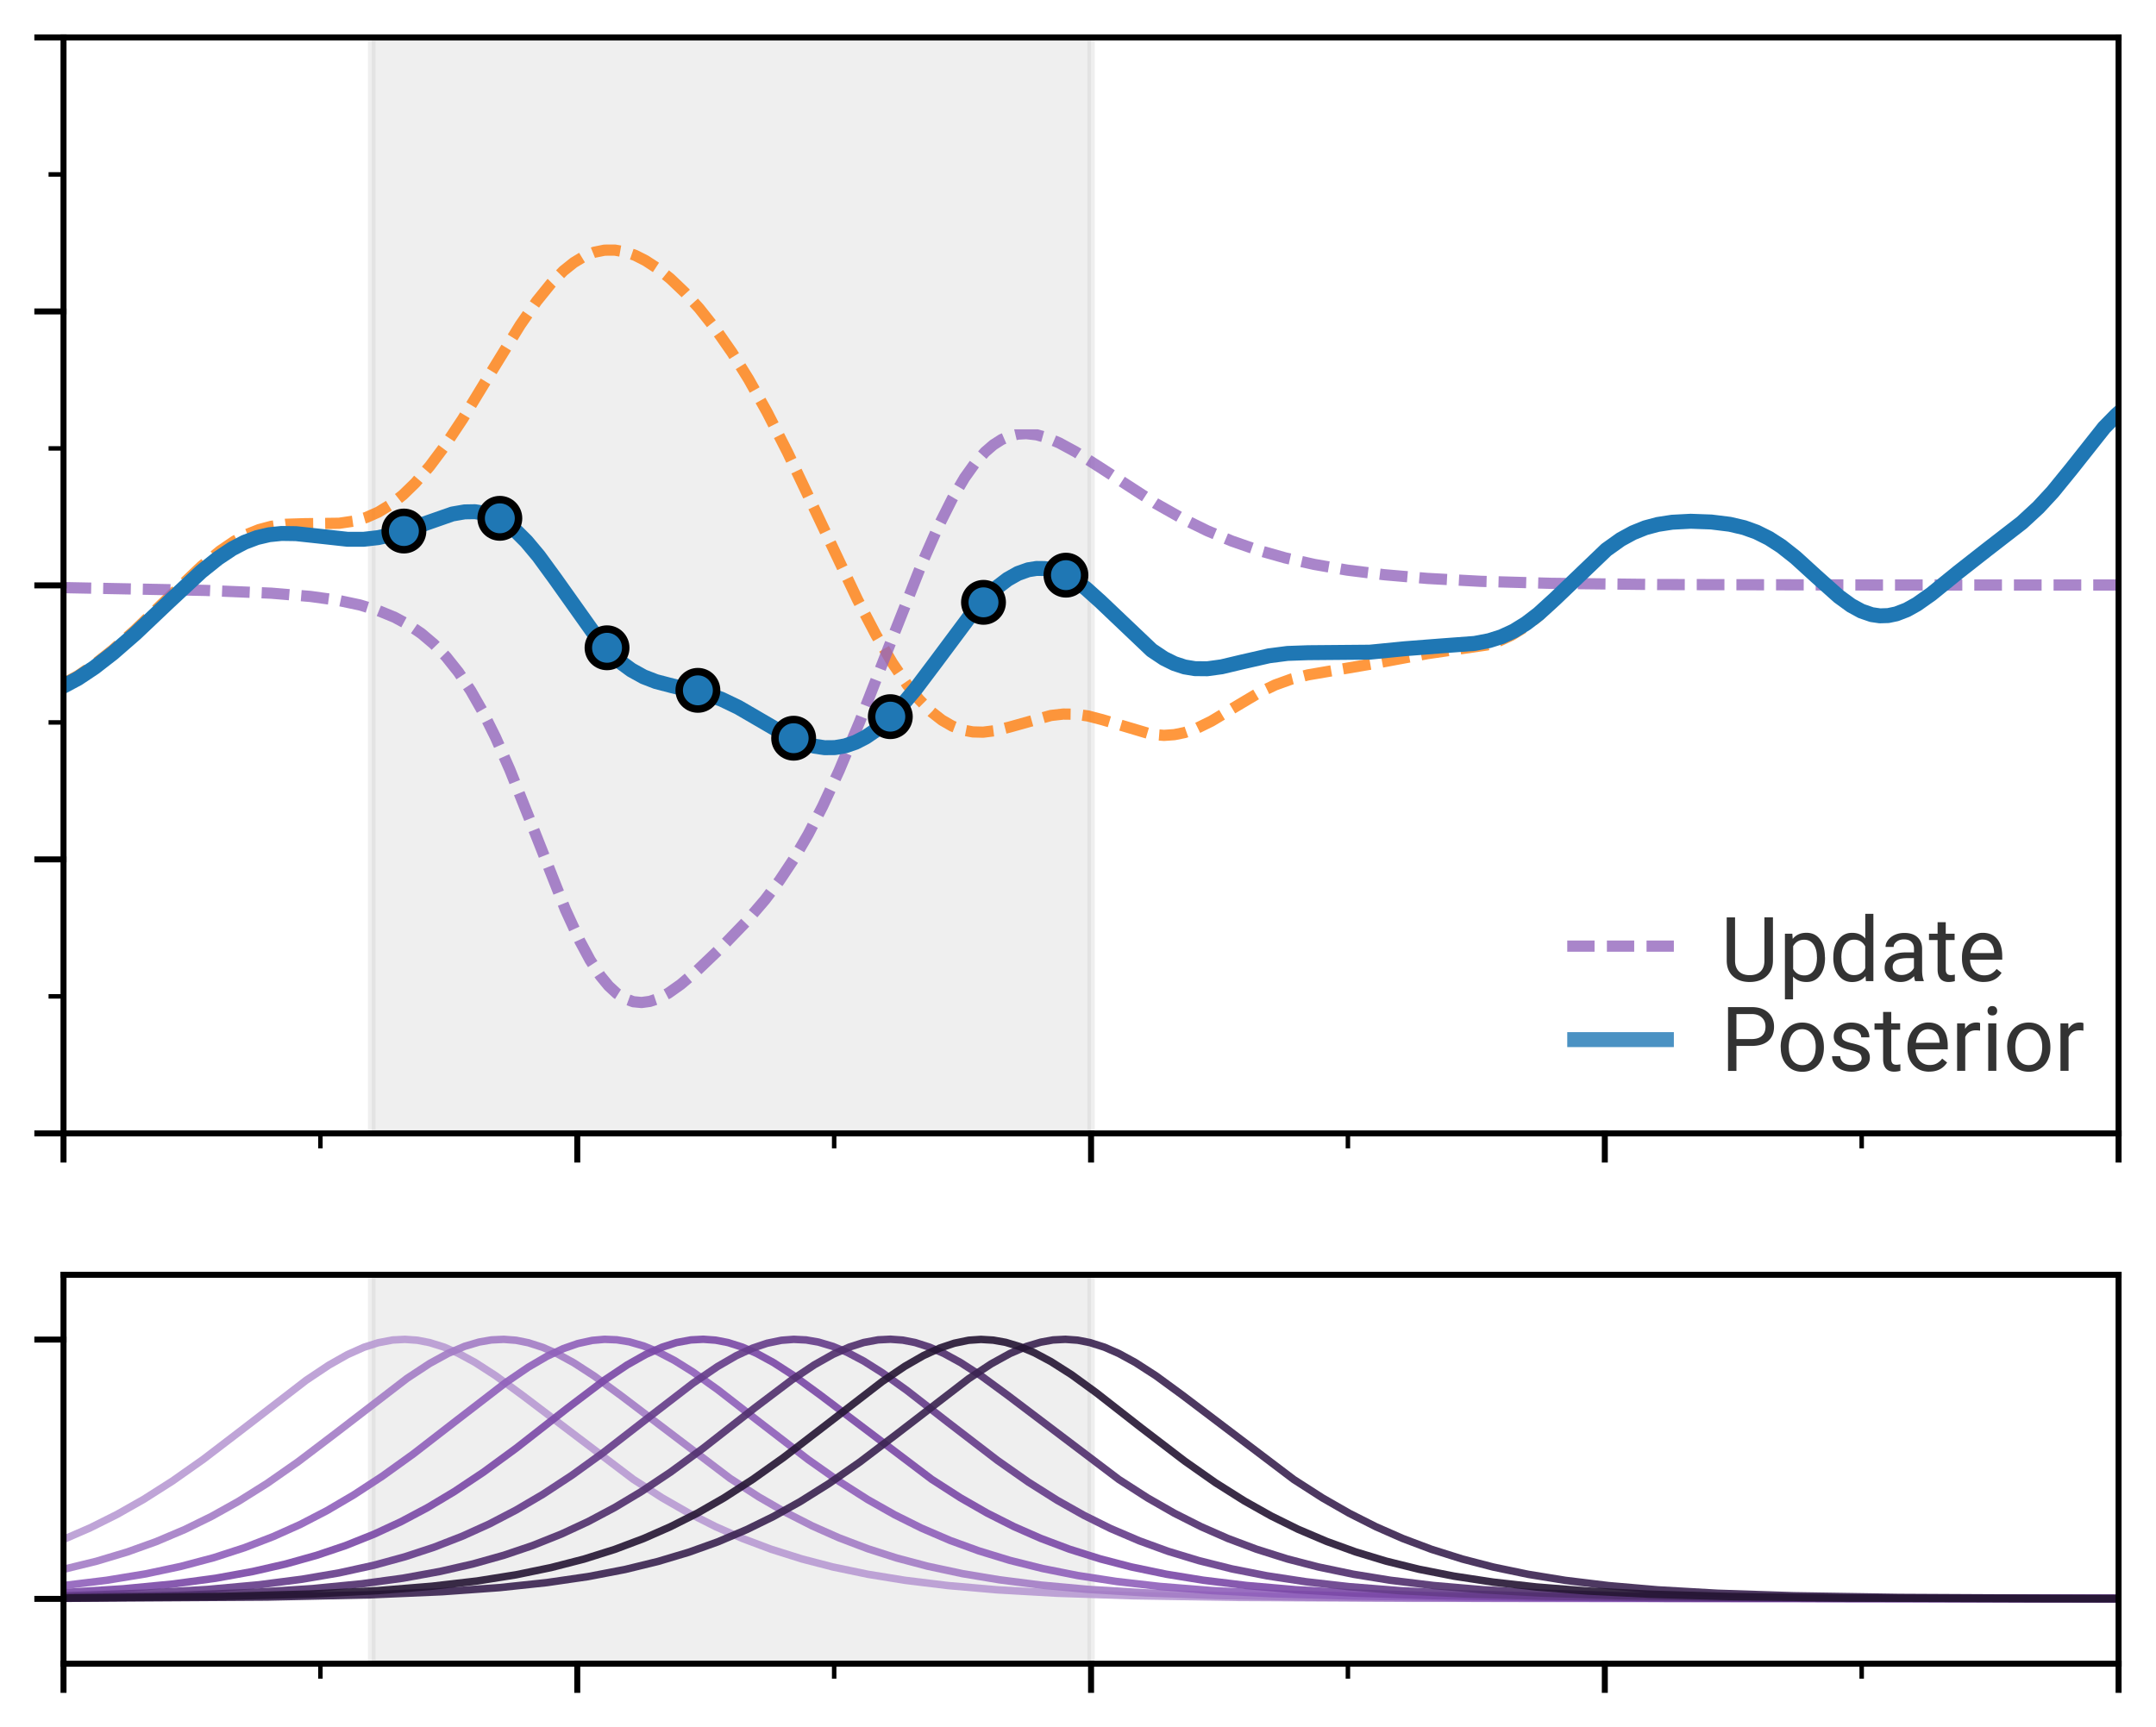 <svg xmlns='http://www.w3.org/2000/svg' width='576.4' height='461.8' xmlns:v='https://vecta.io/nano'><style><![CDATA[.O{stroke-linejoin:round}.P{stroke-miterlimit:10}.Q{clip-path:url(#E)}.R{stroke-opacity:.9}.S{stroke-linecap:square}.T{stroke-width:.8}.U{stroke-opacity:.8}.V{stroke:#000}.W{stroke:rgb(0%,0%,0%)}.X{fill:rgb(12.157%,46.666%,70.589%)}.Y{fill-opacity:.9}.Z{stroke-width:.6}.a{fill:rgb(75.293%,75.293%,75.293%)}.b{stroke:rgb(75.293%,75.293%,75.293%)}.c{stroke-opacity:.25}.d{stroke-dasharray:3.7,1.6}]]></style><defs><clipPath id='A'><path d='M346.547 32h274.707v67H346.547zm0 0'/></clipPath><clipPath id='B'><path d='M346.547 57h274.707v78H346.547zm0 0'/></clipPath><clipPath id='C'><path d='M346.547 53h274.707v48H346.547zm0 0'/></clipPath><clipPath id='D'><path d='M346.547 178h274.707v36H346.547zm0 0'/></clipPath><clipPath id='E'><path d='M0 0h947v254H0z'/></clipPath><clipPath id='F'><path d='M78 4.56h97v146.54H78zm0 0'/></clipPath><clipPath id='G'><path d='M78 4.56h98v146.54H78zm0 0'/></clipPath><clipPath id='H'><path d='M78 170.004h97V222H78zm0 0'/></clipPath><clipPath id='I'><path d='M78 170.004h98V222H78zm0 0'/></clipPath></defs><g transform='matrix(2 0 0 2 -58.025 .884)'><g clip-path='url(#F)' class='a'><path d='M78.707 4.56v146.54h96.148V4.56zm0 0' fill-opacity='.25'/></g><g clip-path='url(#G)' class='O P b c'><path d='M78.707 4.56v146.54h96.148V4.56zm0 0' fill='none'/></g><g clip-path='url(#H)' class='a'><path d='M78.707 170.004V222h96.148v-51.996zm0 0' fill-opacity='.25'/></g><g clip-path='url(#I)' class='O P b c'><path d='M78.707 170.004V222h96.148v-51.996zm0 0' fill='none'/></g></g><g transform='matrix(2 0 0 2 -676.113 .802)' fill='none' class='O P'><g clip-path='url(#A)' stroke='rgb(100%,49.803%,5.49%)' class='U d'><path d='M346.547 90.996l1.926-1.055 2.2-1.496 2.473-1.96 3.027-2.7 4.398-4.262 4.398-4.2 2.477-2.043 1.926-1.312 1.648-.895 1.652-.66 1.648-.44 1.922-.273 2.477-.078 4.676-.06 1.926-.285 1.648-.473 1.648-.727 1.652-1.008 1.648-1.3 1.648-1.602 1.926-2.23 1.926-2.578 2.477-3.727 3.574-5.875 4.125-6.707 2.2-3.176 1.926-2.383 1.648-1.676 1.375-1.1 1.375-.836 1.375-.555 1.375-.277 1.375-.008 1.375.242 1.375.473 1.375.7 1.648 1.078 1.648 1.328 1.926 1.836 1.926 2.125 2.2 2.777 2.2 3.152 2.2 3.535 2.477 4.418 2.75 5.4 3.852 8.105 5.496 11.586 2.477 4.73 2.2 3.75 1.926 2.832 1.648 2.043 1.652 1.66 1.375 1.074 1.375.793 1.375.52 1.375.262 1.375.035 1.648-.207 1.926-.484 5.5-1.543 1.648-.187 1.652.02 1.648.234 1.922.5 6.602 1.965 1.648.13 1.375-.098 1.375-.28 1.652-.582 1.922-.945 2.75-1.648 3.578-2.13 2.2-1.06 2.2-.793 2.2-.555 8.8-1.508 7.148-1.328 7.977-1.164 1.648-.547 1.648-.773 1.652-1.02 1.648-1.27 2.2-2.008L553.06 73l1.648-1.172 1.652-.926 1.648-.676 1.648-.453 1.926-.305 2.477-.14 2.75.078 2.473.297 1.926.445 1.648.594 1.652.816 1.648 1.063 1.926 1.516 2.75 2.504 3.023 2.707 1.652 1.203 1.375.75 1.375.473 1.098.16 1.102-.04 1.098-.227 1.375-.535 1.375-.766 1.926-1.36 3.574-2.902 3.852-3.02 4.672-3.617 2.203-2.035 1.922-2.078 2.477-3.043 4.398-5.56 1.652-1.684.273-.242' stroke-width='1.5'/></g><g clip-path='url(#B)' stroke='rgb(58.04%,40.392%,74.118%)' class='U d'><path d='M346.547 78.164l18.973.375 8.8.37 5.223.434 3.574.496 3.027.64 2.473.754 2.2.906 1.926 1.043 1.652 1.13 1.648 1.395 1.648 1.7 1.652 2.074 1.648 2.477 1.652 2.898 1.648 3.32 1.926 4.363 2.75 6.883 4.672 11.8 1.926 4.195 1.375 2.555 1.375 2.113 1.102 1.336 1.098 1.016 1.102.695 1.098.4 1.102.105 1.098-.148 1.102-.37 1.375-.727 1.648-1.164 2.203-1.87 3.297-3.148 3.3-3.422 2.477-2.883 1.922-2.547 1.926-2.902 1.926-3.312 1.926-3.738 2.2-4.754 2.75-6.55 3.848-9.848 4.402-11.125 2.2-5 1.926-3.84 1.648-2.8 1.375-1.926 1.375-1.54 1.102-.95 1.098-.703 1.102-.477 1.098-.258 1.102-.062 1.375.16 1.375.383 1.648.7 2.203 1.195 3.297 2.105 7.426 4.816 3.574 2.016 3.3 1.617 3.297 1.38 3.578 1.242 3.574 1.012 3.848.863 4.402.762 4.95.617 5.773.496 7.148.387 9.352.266 14.297.164 29.426.06 32.172.004' stroke-width='1.5'/></g><g clip-path='url(#C)' stroke='rgb(12.157%,46.666%,70.589%)' class='S'><path d='M346.547 91.336l1.926-1.027 2.2-1.465 2.473-1.918 3.027-2.637 4.398-4.172 4.398-4.1 2.203-1.766 1.922-1.285 1.652-.863 1.648-.625 1.648-.387 1.652-.168 1.922.027 2.75.297 4.125.453h2.203l1.922-.22 1.926-.426 2.477-.805 5.5-1.926 1.648-.285 1.375-.023 1.375.22 1.375.496 1.375.793 1.375 1.094 1.375 1.37 1.648 1.97 2.2 3.016 5.5 7.746 1.652 1.9 1.648 1.543 1.375 1.012 1.648.914 1.652.64 2.2.574 4.676 1.102 1.922.703 2.2 1.055 2.75 1.598 3.852 2.246 1.926.863 1.648.496 1.375.203 1.375-.012 1.375-.238 1.375-.47 1.375-.707 1.375-.937 1.648-1.414 1.652-1.703 1.926-2.3 2.75-3.652 4.672-6.27 1.926-2.2 1.648-1.578 1.375-1.047 1.375-.773 1.375-.488 1.102-.176 1.102.012 1.098.2 1.375.504 1.375.762 1.652 1.2 1.922 1.723 6.875 6.535 1.648 1.1 1.375.68 1.375.453 1.375.227 1.652.016 1.922-.262 2.75-.652 3.578-.816 2.473-.32 2.75-.098 8.25-.07 4.676-.46 4.676-.363 4.672-.348 1.926-.37 1.648-.523 1.652-.762 1.648-1.02 1.652-1.266 2.2-2.004 6.87-6.582 1.926-1.375 1.652-.9 1.648-.664 1.648-.44 1.926-.297 2.477-.13 2.75.1 2.473.305 1.926.45 1.648.594 1.652.824 1.648 1.06 1.926 1.52 2.75 2.508 3.023 2.7 1.652 1.203 1.375.75 1.375.473 1.098.16 1.102-.035 1.098-.23 1.375-.53 1.375-.766 1.926-1.36 3.574-2.902 3.852-3.02 4.672-3.617 2.203-2.035 1.922-2.078 2.477-3.043 4.398-5.555 1.652-1.687.273-.242' stroke-width='2'/></g><g clip-path='url(#D)' stroke-width='1' class='S R'><path d='M346.547 205.426l3.574-1.555 3.574-1.785 3.574-2.023 3.852-2.453 4.125-2.906 4.95-3.785 8.797-6.78 3.027-2.02 2.473-1.398 2.203-.984 1.922-.613 1.926-.363 1.648-.086 1.652.117 1.648.32 1.926.6 1.926.844 2.2 1.195 2.75 1.773 3.574 2.613 14.848 11.254 3.852 2.473 3.574 2.047 3.574 1.805 3.574 1.574 3.852 1.45 4.125 1.3 4.125 1.07 4.672.973 4.953.805 5.773.707 6.598.57 7.977.453 10.172.336 14.027.223 23.37.12 94.32.027' stroke='rgb(72.157%,60.393%,82.745%)'/><path d='M346.547 209.422l4.398-1.078 4.125-1.238 3.852-1.383 3.848-1.63 3.574-1.754 3.578-1.996 3.848-2.414 4.125-2.88 4.95-3.758 9.625-7.402 3.023-1.988 2.477-1.355 2.2-.94 1.926-.57 1.648-.285 1.648-.078 1.652.125 1.648.332 1.926.62 1.926.848 2.2 1.203 2.75 1.78 3.574 2.62 14.574 11.06 3.848 2.484 3.578 2.063 3.574 1.82 3.574 1.586 3.848 1.46 3.852 1.234 4.125 1.094 4.676 1 4.95.824 5.5.7 6.324.578 7.7.465 9.625.352 13.2.242 21.172.133 52.523.043h33.547' stroke='rgb(63.922%,49.019%,77.647%)'/><path d='M346.547 211.594l5.773-.707 5.227-.86 4.672-.992 4.402-1.168 4.125-1.34 3.848-1.488 3.574-1.6 3.574-1.852 3.578-2.1 3.848-2.516 4.125-2.965 5.5-4.258 6.875-5.297 3.023-2.062 2.477-1.445 2.2-1.035 1.926-.672 1.926-.422 1.648-.145 1.648.066 1.648.266 1.926.555 1.926.793 2.2 1.148 2.477 1.547 3.3 2.352 5.223 4.06 6.875 5.297 4.125 2.902 3.848 2.45 3.578 2.02 3.574 1.78 3.848 1.656 3.852 1.4 4.125 1.262 4.398 1.098 4.676.93 5.223.8 5.777.66 6.87.55 8.25.426 10.727.313 15.125.203 26.672.098 60.496.02' stroke='rgb(56.079%,37.646%,72.942%)'/><path d='M346.547 212.535l7.973-.508 6.602-.633 5.773-.78 4.95-.9 4.398-1.004 4.125-1.156 3.852-1.297 3.852-1.54 3.574-1.656 3.574-1.898 3.574-2.14 3.852-2.566 4.398-3.22 6.875-5.375 4.95-3.746 3.023-2.023 2.477-1.395 2.2-.977 1.926-.617 1.922-.355 1.652-.086 1.648.12 1.652.32 1.922.613 1.926.844 2.2 1.2 2.75 1.773 3.574 2.617 14.86 11.24 3.848 2.473 3.574 2.047 3.578 1.805 3.574 1.57 3.848 1.45 4.125 1.297 4.125 1.07 4.676.973 4.95.805 5.773.703 6.602.57 7.973.453 10.176.336 14.023.223 23.375.12 54.445.027' stroke='rgb(47.842%,28.627%,65.491%)'/><path d='M346.547 212.97l11-.367 8.25-.488 6.875-.625 5.773-.746 4.95-.848 4.676-1.027 4.12-1.125 3.852-1.266 3.852-1.5 3.574-1.62 3.574-1.86 3.574-2.098 3.852-2.527 4.125-2.977 5.773-4.48 6.324-4.87 3.3-2.246 2.473-1.43 2.2-1.02 1.926-.652 1.926-.398 1.648-.125 1.652.082 1.648.285 1.926.574 1.926.8 2.2 1.164 2.473 1.56 3.3 2.367 5.5 4.28 6.598 5.07 4.125 2.895 3.852 2.434 3.574 2.012 3.574 1.773 3.852 1.645 3.848 1.402 4.125 1.25 4.398 1.1 4.676.922 5.227.797 5.773.656 6.875.543 8.25.422 10.723.313 15.125.2 26.95.102 34.922.016' stroke='rgb(39.607%,23.529%,54.118%)'/><path d='M346.547 213.172l15.125-.266 10.172-.387 7.977-.516 6.598-.645 5.5-.75 4.95-.9 4.402-1.004 4.12-1.156 3.852-1.3 3.852-1.54 3.574-1.66 3.574-1.898 3.574-2.14 3.848-2.566 4.402-3.22 6.875-5.38 4.95-3.742 3.023-2.02 2.477-1.395 2.2-.977 1.926-.613 1.922-.355 1.652-.082 1.648.12 1.652.324 1.922.617 1.926.844 2.2 1.203 2.75 1.773 3.574 2.62 14.852 11.246 3.848 2.473 3.574 2.043 3.578 1.805 3.574 1.57 3.848 1.445 4.125 1.3 4.125 1.066 4.676.973 4.95.805 5.773.703 6.602.566 7.973.453 10.176.34 14.023.22 23.375.12 29.422.023' stroke='rgb(31.372%,18.431%,42.744%)'/><path d='M346.547 213.3l27.223-.172 13.75-.297 9.625-.414 7.7-.55 6.324-.672 5.5-.8 4.95-.953 4.398-1.074 4.125-1.234 3.852-1.38 3.848-1.63 3.574-1.75 3.574-1.988 3.852-2.414 4.125-2.875 4.95-3.754 9.625-7.406 3.023-1.992 2.477-1.367 2.2-.945 1.926-.578 1.648-.3 1.652-.086 1.648.117 1.648.324 1.926.613 1.926.844 2.2 1.2 2.75 1.773 3.574 2.617 14.848 11.25 3.852 2.473 3.574 2.047 3.574 1.805 3.574 1.57 3.852 1.45 4.125 1.297 4.125 1.07 4.676.973 4.95.805 5.773.703 6.598.57 7.977.453 10.176.336 14.023.223 23.37.12 6.05.008' stroke='rgb(22.745%,13.725%,31.372%)'/><path d='M346.547 213.262l20.898-.207 12.098-.328 9.074-.46 7.152-.582 6.047-.7 5.227-.832 4.676-.965 4.398-1.133 4.125-1.3 3.848-1.45 3.574-1.574 3.578-1.8 3.574-2.047 3.848-2.477 4.125-2.93 5.227-4.012 7.973-6.148 3.027-2.043 2.473-1.422 2.2-1.012 1.926-.645 1.926-.4 1.648-.113 1.652.1 1.648.293 1.926.582 1.926.816 2.2 1.176 2.75 1.75 3.297 2.4 6.05 4.727 5.773 4.418 4.125 2.9 3.852 2.43 3.574 2.008 3.574 1.766 3.852 1.64 3.848 1.395 4.125 1.25 4.402 1.086 4.672.918 5.227.797 5.773.648 6.875.543 8.25.422 10.723.313 15.398.2 27.223.098 9.352.008' stroke='rgb(14.51%,8.627%,20%)'/></g></g><g transform='matrix(2 0 0 2 -114.02 .802)' fill='#1f77b4' class='V'><circle cx='111' cy='70.6' r='2.5'/><circle cx='123.824' cy='68.9' r='2.5'/><circle cx='138.155' cy='86.21' r='2.5'/><circle cx='150.3' cy='91.9' r='2.5'/><circle cx='163.1' cy='98.3' r='2.5'/><circle cx='176.022' cy='95.419' r='2.5'/><circle cx='188.478' cy='80.133' r='2.5'/><circle cx='199.5' cy='76.5' r='2.5'/></g><g fill='none' transform='matrix(2 0 0 2 -114.02 .882)' class='V O P'><g class='W'><path d='M65.5 151.098v3.5m68.676-3.5v3.5m68.68-3.5v3.5m68.675-3.5v3.5m68.677-3.5v3.5' class='Q S T'/><path d='M99.84 151.098v2m68.676-2v2m68.674-2v2m68.677-2v2m34.34-2v2' class='Q X Y Z'/><path d='M65.5 151.098H62m3.5-36.638H62m3.5-36.632H62m3.5-36.633H62M65.5 4.56H62' class='Q S T'/><path d='M65.5 132.777h-2m2-36.632h-2m2-36.633h-2m2-36.632h-2m2-18.32h-2' class='Q X Y Z'/></g><g class='S T V'><path d='M65.5 151.098V4.56m274.707 146.538V4.56' class='Q'/><path d='M65.5 151.098h274.707M65.5 4.56h274.707' class='Q'/></g><path d='M65.5 222v3.5m68.676-3.5v3.5m68.68-3.5v3.5m68.675-3.5v3.5m68.677-3.5v3.5' class='Q S T W'/><path d='M99.84 222v2m68.676-2v2m68.674-2v2m68.677-2v2' class='Q W X Y Z'/><g class='S T'><path d='M65.5 213.332H62m3.5-34.664H62' class='Q W'/><g class='V'><path d='M65.5 222v-51.996M340.207 222v-51.996' class='Q'/><path d='M65.5 222h274.707M65.5 170.004h274.707' class='Q'/></g></g></g><path d='M471.733 245.305h2.26v11.6c-.007 1.607-.513 2.923-1.52 3.95-1 1.02-2.36 1.593-4.08 1.72l-.6.02c-1.867 0-3.353-.503-4.46-1.5-1.113-1.007-1.677-2.393-1.7-4.16v-11.62h2.23v11.55c0 1.233.34 2.193 1.02 2.88.68.68 1.647 1.02 2.9 1.02 1.273 0 2.25-.34 2.93-1.02.673-.673 1-1.63 1-2.87v-11.56zm16.18 10.66v.2c0 1.933-.44 3.487-1.32 4.66-.887 1.18-2.084 1.77-3.6 1.77-1.54 0-2.75-.487-3.63-1.46v6.1h-2.17v-17.56h1.98l.1 1.4c.88-1.093 2.106-1.64 3.68-1.64 1.52 0 2.723.573 3.6 1.72s1.33 2.743 1.33 4.8zm-2.17-.05c0-1.427-.304-2.553-.9-3.38s-1.444-1.24-2.5-1.24c-1.314 0-2.297.58-2.95 1.74v6.06c.646 1.153 1.64 1.73 2.98 1.73a2.9 2.9 0 0 0 2.47-1.23c.613-.827.92-2.053.92-3.68zm4.392.17v-.17c0-1.94.463-3.503 1.4-4.7.92-1.18 2.127-1.77 3.62-1.77 1.48 0 2.653.507 3.52 1.52v-6.6h2.17v18h-2l-.1-1.36c-.867 1.06-2.073 1.6-3.62 1.6-1.467 0-2.663-.6-3.6-1.8-.927-1.207-1.4-2.777-1.4-4.7zm2.17.08c0 1.44.297 2.567.9 3.38.593.807 1.413 1.2 2.46 1.2 1.38 0 2.383-.617 3-1.85v-5.82c-.647-1.193-1.64-1.8-2.98-1.8-1.067 0-1.897.4-2.5 1.23s-.9 2.033-.9 3.64zm21.993 6.2h-2.27c-.127-.253-.23-.7-.3-1.34-1.007 1.047-2.2 1.57-3.6 1.57-1.247 0-2.27-.353-3.07-1.06a3.43 3.43 0 0 1-1.2-2.69c0-1.32.5-2.343 1.5-3.07 1.007-.733 2.42-1.1 4.24-1.1h2.1v-1c0-.76-.227-1.363-.68-1.8-.453-.453-1.12-.68-2-.68-.773 0-1.423.197-1.95.6-.527.387-.8.86-.8 1.42h-2.17c0-.633.223-1.247.67-1.84.447-.587 1.057-1.053 1.83-1.4.767-.34 1.6-.5 2.53-.5 1.467 0 2.613.363 3.44 1.1s1.257 1.74 1.3 3.02v5.84c0 1.16.147 2.083.44 2.77v.2zm-5.87-1.65a3.78 3.78 0 0 0 1.93-.53c.613-.353 1.057-.8 1.33-1.37v-2.6h-1.7c-2.653 0-3.98.777-3.98 2.33 0 .68.227 1.2.68 1.6.447.387 1.027.58 1.74.58zm9.592-14.1h2.17v3.07h2.37v1.68h-2.37v7.86c0 .507.107.887.32 1.14.207.253.567.38 1.08.38.247 0 .6-.047 1.03-.14v1.76c-.573.153-1.13.23-1.67.23-.966 0-1.696-.3-2.2-.87-.493-.587-.74-1.42-.74-2.5v-7.86h-2.3v-1.68h2.3v-3.07zm12.33 15.98c-1.72 0-3.117-.563-4.2-1.7-1.08-1.127-1.62-2.637-1.62-4.53v-.4c0-1.253.24-2.377.72-3.37.48-.987 1.153-1.76 2.02-2.32.86-.553 1.793-.83 2.8-.83 1.653 0 2.936.54 3.85 1.62.913 1.087 1.37 2.643 1.37 4.67v.9h-8.6c.026 1.253.4 2.263 1.1 3.03s1.6 1.15 2.67 1.15c.766 0 1.413-.153 1.94-.46.533-.313 1-.73 1.4-1.25l1.32 1.04c-1.06 1.627-2.654 2.44-4.78 2.44zm-.27-11.36a2.89 2.89 0 0 0-2.2.95c-.594.64-.96 1.533-1.1 2.68h6.35v-.16c-.06-1.107-.357-1.96-.9-2.56-.534-.607-1.254-.9-2.16-.9zm-61.827 28.45h-4.02v6.68h-2.25v-17.06h6.3c1.867 0 3.33.477 4.4 1.43s1.6 2.213 1.6 3.78c0 1.66-.517 2.937-1.55 3.83-1.04.893-2.523 1.34-4.45 1.34zm-4.02-8.53v6.7h4.04c1.207 0 2.13-.283 2.77-.85s.96-1.383.96-2.45c0-1.02-.32-1.833-.96-2.44-.64-.613-1.52-.93-2.64-.95h-4.17zm11.826 8.9v-.16c0-1.24.243-2.357.73-3.35s1.166-1.76 2.04-2.3c.866-.533 1.86-.8 2.98-.8 1.726 0 3.123.597 4.2 1.8s1.6 2.783 1.6 4.77v.15c0 1.233-.237 2.34-.7 3.32s-1.15 1.743-2.03 2.3-1.9.82-3.03.82c-1.714 0-3.104-.597-4.17-1.8s-1.6-2.773-1.6-4.74zm2.18.1c0 1.407.323 2.537.97 3.4.653.847 1.526 1.27 2.62 1.27 1.106 0 1.983-.43 2.63-1.3s.97-2.077.97-3.63c0-1.387-.33-2.513-1-3.38-.66-.86-1.537-1.3-2.63-1.3-1.074 0-1.937.423-2.6 1.27-.654.853-.98 2.073-.98 3.66zm19.455 2.84c0-.587-.22-1.043-.66-1.37-.44-.32-1.2-.6-2.3-.84-1.094-.233-1.964-.513-2.6-.84s-1.124-.717-1.43-1.17-.46-.993-.46-1.62c0-1.04.44-1.92 1.32-2.64.873-.713 1.993-1.07 3.36-1.07 1.44 0 2.606.37 3.5 1.1a3.53 3.53 0 0 1 1.34 2.85h-2.18c0-.593-.25-1.107-.75-1.54-.507-.427-1.144-.64-1.9-.64-.787 0-1.404.17-1.85.5a1.63 1.63 0 0 0-.67 1.35c0 .527.2.92.63 1.18.413.267 1.16.523 2.24.77 1.08.24 1.956.527 2.63.86.673.34 1.173.747 1.5 1.22.32.467.48 1.04.48 1.72 0 1.133-.454 2.043-1.36 2.73-.907.68-2.084 1.02-3.53 1.02-1.014 0-1.9-.177-2.7-.53-.78-.36-1.4-.863-1.83-1.5-.447-.647-.67-1.343-.67-2.1h2.17c.04.727.33 1.303.87 1.73.546.42 1.263.63 2.15.63.826 0 1.486-.163 1.98-.5s.74-.777.74-1.33zm5.762-12.4h2.17v3.07h2.37v1.68h-2.37v7.86c0 .507.107.887.32 1.14.207.253.567.38 1.08.38.247 0 .6-.047 1.03-.14v1.76c-.573.153-1.13.23-1.67.23-.966 0-1.696-.3-2.2-.87-.493-.587-.74-1.42-.74-2.5v-7.86h-2.3v-1.68h2.3v-3.07zm12.33 15.98c-1.72 0-3.117-.563-4.2-1.7-1.08-1.127-1.62-2.637-1.62-4.53v-.4c0-1.253.24-2.377.72-3.37.48-.987 1.153-1.76 2.02-2.32.86-.553 1.793-.83 2.8-.83 1.653 0 2.937.54 3.85 1.62.913 1.087 1.37 2.643 1.37 4.67v.9h-8.6c.027 1.253.4 2.263 1.1 3.03s1.6 1.15 2.67 1.15c.767 0 1.413-.153 1.94-.46.533-.313 1-.73 1.4-1.25l1.32 1.04c-1.06 1.627-2.653 2.44-4.78 2.44zm-.27-11.36c-.873 0-1.607.317-2.2.95-.593.64-.96 1.533-1.1 2.68h6.35v-.16c-.06-1.107-.357-1.96-.9-2.56-.533-.607-1.253-.9-2.16-.9zm13.852-1.62v2.02a5.89 5.89 0 0 0-1.07-.1c-1.42 0-2.383.607-2.9 1.82v9h-2.17v-12.68h2.1l.04 1.47c.707-1.133 1.714-1.7 3.02-1.7.42 0 .74.053.96.16zm4.35.07v12.68h-2.17v-12.68h2.17zm-2.35-3.36c0-.353.107-.65.32-.9.22-.247.54-.37.96-.37s.74.123.96.37c.22.24.33.537.33.9 0 .347-.1.64-.33.88-.22.233-.54.35-.96.35s-.74-.117-.96-.35c-.213-.24-.32-.533-.32-.88zm5.243 9.74v-.16c0-1.24.244-2.357.73-3.35s1.167-1.76 2.04-2.3c.867-.533 1.86-.8 2.98-.8 1.727 0 3.124.597 4.2 1.8s1.6 2.783 1.6 4.77v.15c0 1.233-.236 2.34-.7 3.32a5.41 5.41 0 0 1-2.03 2.3c-.88.557-1.9.82-3.03.82-1.713 0-3.103-.597-4.17-1.8s-1.6-2.773-1.6-4.74zm2.18.1c0 1.407.324 2.537.97 3.4.654.847 1.527 1.27 2.62 1.27 1.107 0 1.984-.43 2.63-1.3s.97-2.077.97-3.63c0-1.387-.33-2.513-1-3.38-.66-.86-1.536-1.3-2.63-1.3a3.11 3.11 0 0 0-2.59 1.27c-.653.853-.98 2.073-.98 3.66zm18.205-6.55v2.02a5.89 5.89 0 0 0-1.07-.1c-1.42 0-2.383.607-2.9 1.82v9h-2.17v-12.68h2.1l.04 1.47c.707-1.133 1.714-1.7 3.02-1.7.42 0 .74.053.96.16z' fill='#333'/><g fill='none' class='U'><path d='M419 253h29.5' stroke-dasharray='7.3, 3.3' stroke='#9467bd' stroke-width='3'/><path d='M419 278h28.5' stroke='#1f77b4' stroke-width='4'/></g></svg>